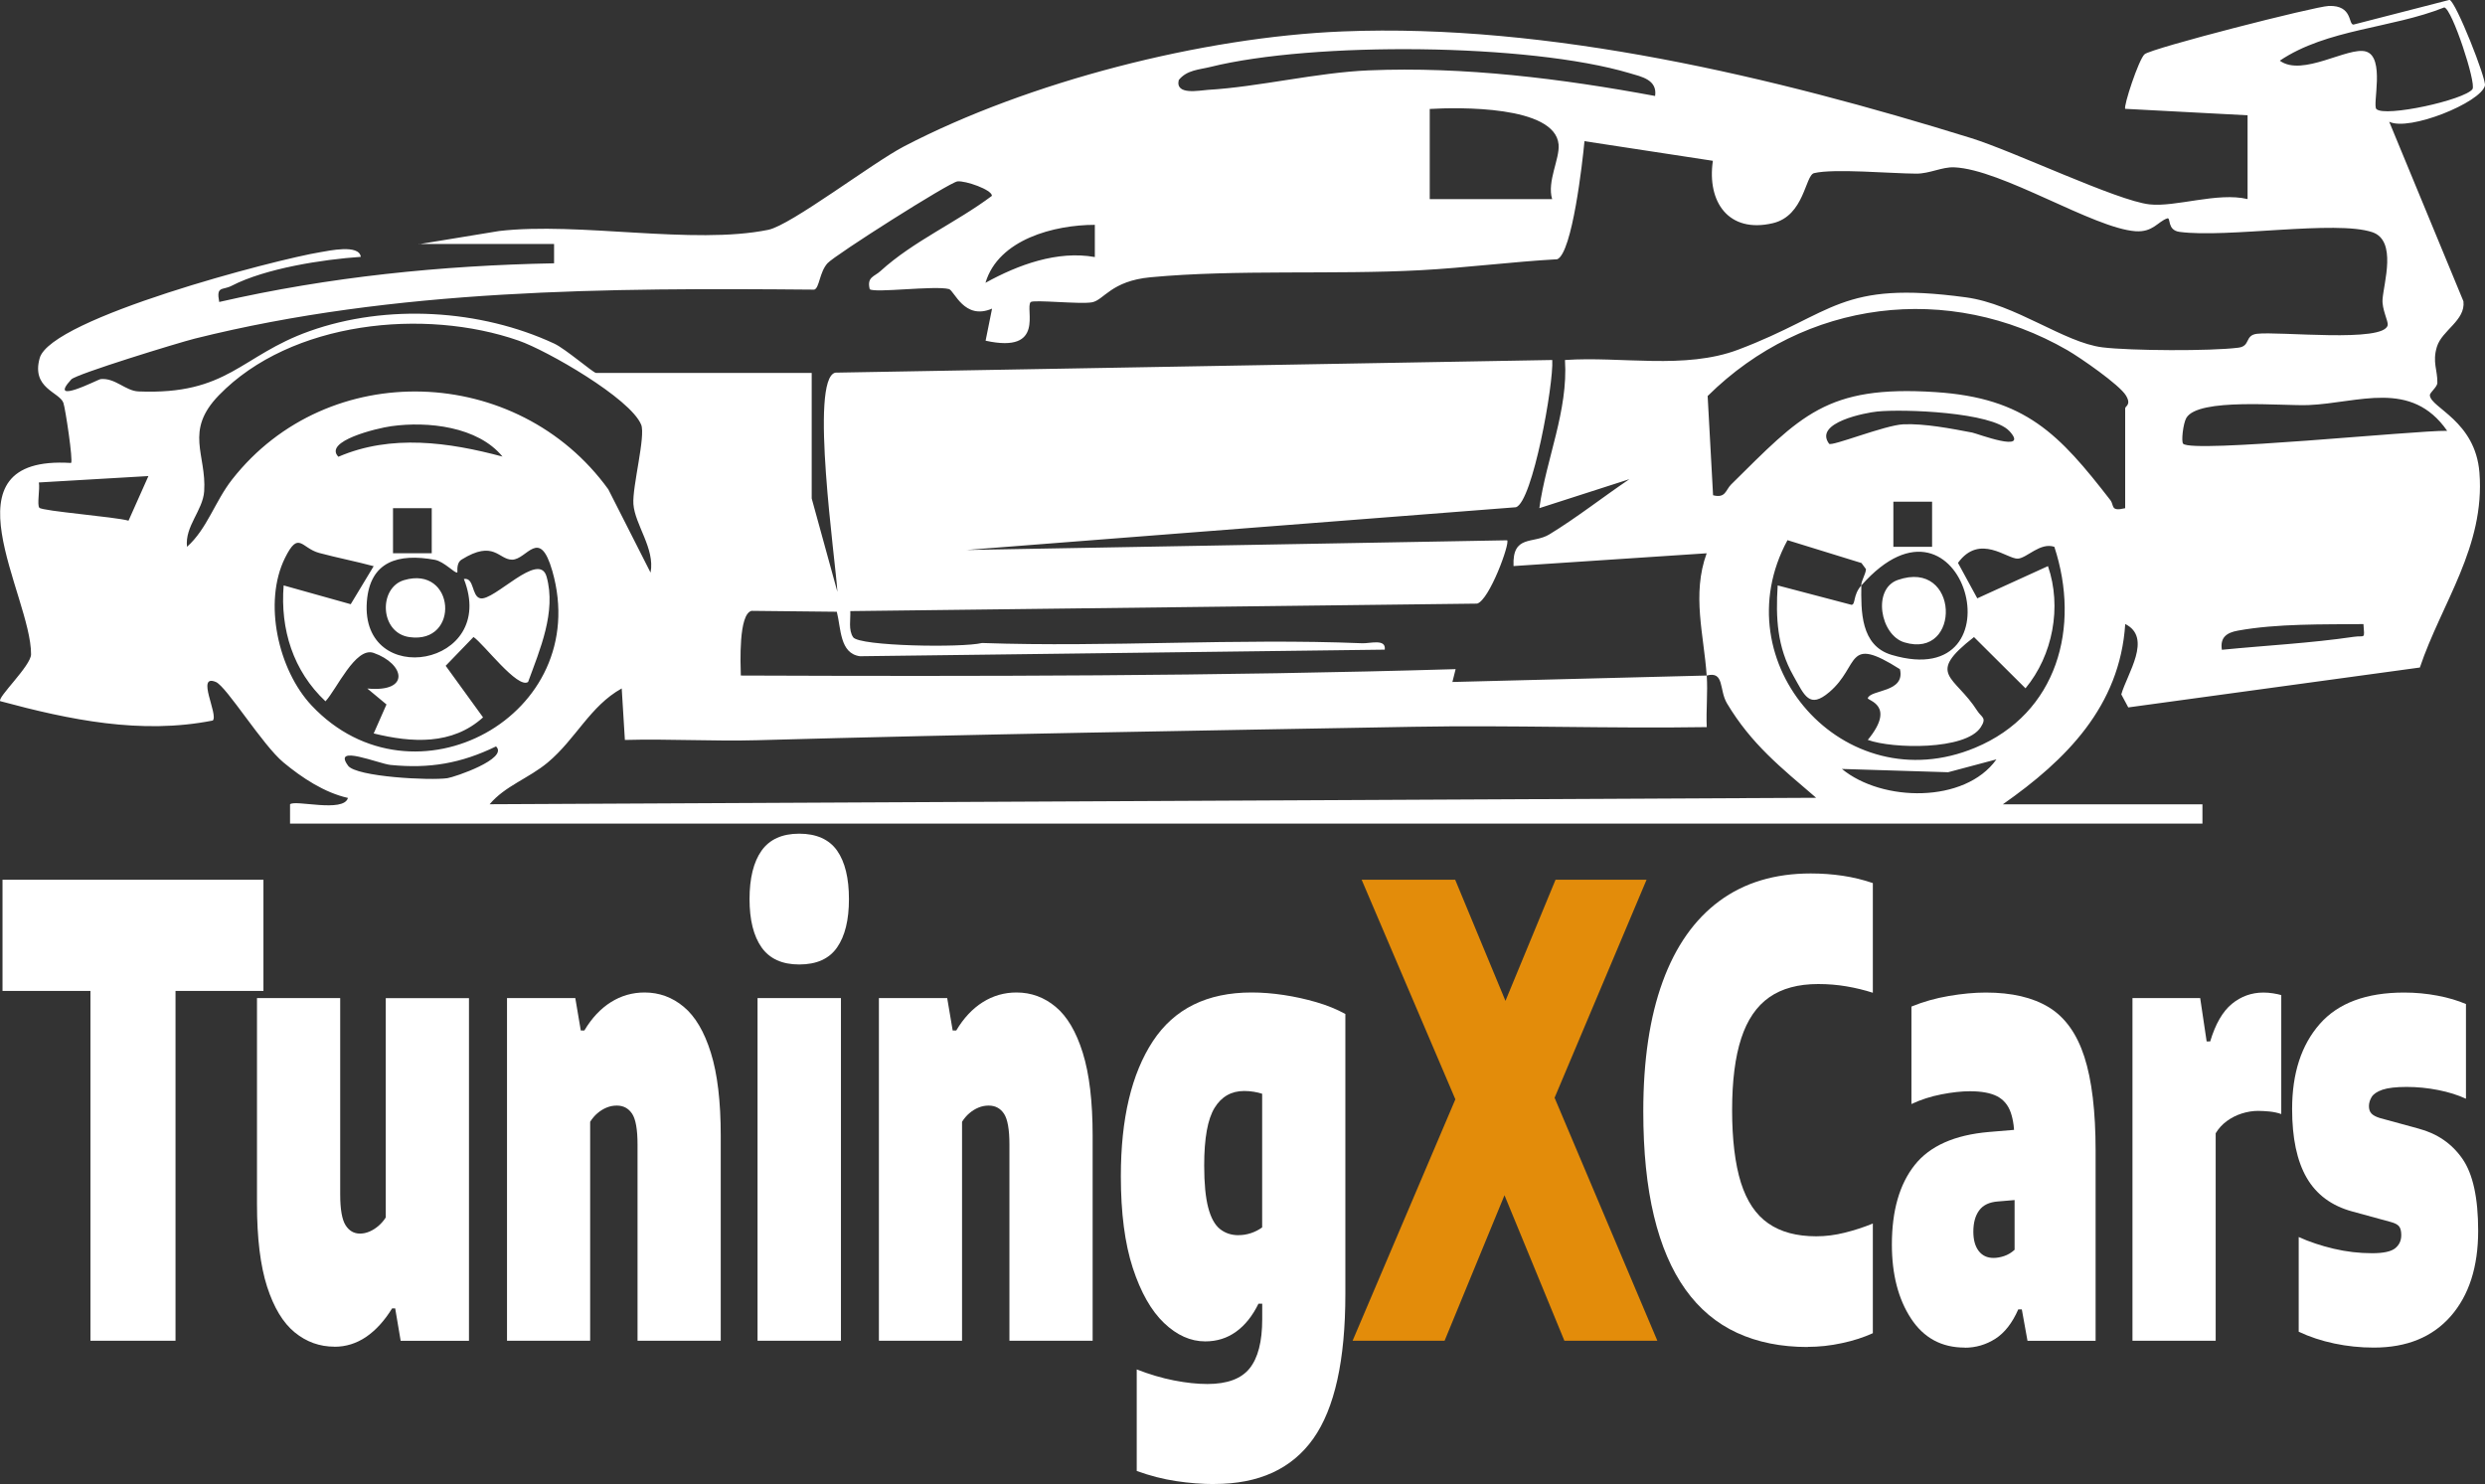 <svg xmlns="http://www.w3.org/2000/svg" version="1.1" xmlns:xlink="http://www.w3.org/1999/xlink" xmlns:svgjs="http://svgjs.dev/svgjs" width="384.95" height="229.9"><rect width="100%" height="100%" fill="#333333" stroke="none"/><svg id="SvgjsSvg1003" data-name="Livello 2" xmlns="http://www.w3.org/2000/svg" viewBox="0 0 384.95 229.9">
  <defs>
    <style>
      .cls-1 {
        fill: #fff;
      }

      .cls-2 {
        fill: #e38c0a;
      }
    </style>
  </defs>
  <g id="SvgjsG1002" data-name="Livello 1">
    <g>
      <path class="cls-1" d="M64.88,37.83l12.43-2.04c12.33-1.45,30.07,2.19,41.71-.19,3.51-.72,16.12-10.36,21-12.91,19.26-10.04,46.27-16.95,67.96-17.82,32.01-1.3,66.99,7.1,97.29,16.5,6.78,2.1,22.64,9.72,27.7,10.29,4.03.46,10.56-1.93,15.2-.82v-12.98s-18.95-1-18.95-1c-.33-.3,2.09-7.69,3-8.46,1.13-.95,26.4-7.41,28.55-7.48,3.71-.11,2.98,2.89,3.8,2.89l14.89-3.83c.99.29,5.72,12.28,5.48,13.28-.63,2.61-11.74,7.14-14.83,5.6l11.5,27.82c.34,2.97-3.33,4.48-4.11,7.04-.73,2.38.11,3.62.07,5.58-.01.69-1.19,1.49-1.16,1.95.13,1.93,7.06,3.96,7.68,11.98.89,11.47-5.87,20.2-9.23,30.18l-45.17,6.18-1.08-2.02c.9-3.19,4.86-8.78.61-10.9-.83,12.76-9.16,21.06-18.96,27.93h30.92v2.99H44.93v-2.99c.72-.76,8.32,1.36,8.97-.99-3.65-.82-7.12-3.12-9.98-5.49-3.27-2.71-8.83-11.78-10.48-12.47-3.14-1.32.44,5.08-.48,5.97-11.12,2.2-22.2-.11-32.92-3-.54-.52,4.76-5.48,4.77-7.25.06-9.11-14.2-30.92,6.2-29.65.34-.33-.89-8.48-1.19-9.31-.6-1.69-5-2.23-3.67-6.94,1.75-6.19,36.57-15.29,43.51-16.41,1.28-.21,5.98-1.26,6.23.73-5.9.4-14.77,1.78-20,4.48-1.44.75-2.43-.03-1.93,2.51,16.95-3.89,34.47-5.66,51.87-5.99v-2.99h-20.95ZM383.01,13.79c.62-.85-3.15-12.42-4.37-12.64-8.19,3.27-18.16,3.32-25.48,8.25,3.49,2.57,10.58-2.22,13.34-1.42,3.02.87.98,8.27,1.62,8.91,1.31,1.31,13.65-1.39,14.9-3.09ZM256.39,14.88c.38-2.54-2.12-3-3.93-3.54-15.64-4.66-49.1-4.9-64.92-.98-1.76.44-3.68.46-4.94,2.04-.57,2.41,3.21,1.6,4.52,1.52,7.89-.46,16.81-2.68,24.91-3.02,14.73-.62,29.96,1.29,44.37,3.97ZM240.44,30.84c-.82-2.75,1.2-6.22,1-8.46-.54-6.06-15.62-5.76-19.96-5.5v13.97h18.95ZM264.38,104.66c-.42-6.27-2.33-12.56,0-18.95l-29.92,1.98c-.2-4.92,3.03-3.38,5.54-4.9,4.25-2.59,8.28-5.77,12.41-8.56l-13.95,4.49c1.06-7.68,4.48-15.06,3.97-22.95,8.73-.6,18.55,1.52,26.83-1.6,14.93-5.63,15.68-10.76,35.27-8.11,7.7,1.04,15.21,7.02,21.18,7.75,4.34.53,16.75.6,21.04.05,1.91-.24.95-1.91,2.86-2.15,3.36-.42,19.84,1.44,20.27-1.37.09-.6-.91-2.43-.8-3.97.18-2.53,2.27-9.1-1.58-10.4-5.65-1.91-22.52.94-29.87-.05-1.98-.27-1.31-2.28-1.9-2.09-1.46.49-2.21,2.18-4.93,1.99-6.52-.47-20.68-9.59-28.08-9.9-1.87-.08-3.81.99-5.87.98-3.91-.02-12.77-.82-15.83-.08-1.4.34-1.48,6.61-6.41,7.76-6.8,1.59-10.21-3.25-9.27-9.67l-19.89-3.04c-.3,3.26-1.89,17.28-4.21,18.29-7.01.39-14.21,1.33-21.19,1.7-13.46.72-28.53-.15-41.8,1.09-6.14.57-7.24,3.54-9.08,3.88s-9.12-.45-9.51-.03c-.93.99,2.37,8.04-6.98,5.98l1-4.97c-4.33,1.86-5.84-2.81-6.68-3.03-2.21-.57-11.54.65-12.27.02-.47-1.91.7-1.92,1.67-2.81,5.08-4.63,11.79-7.54,17.26-11.65.02-.95-4.11-2.38-5.34-2.24s-18.97,11.4-20.13,12.68c-1.26,1.39-1.25,3.87-2.06,4.09-31.88-.28-64.93-.17-95.97,7.59-2.54.64-18.34,5.48-19.12,6.32-3.77,4.11,4.2-.02,4.53-.05,2.28-.23,3.84,1.82,5.88,1.91,13.91.57,15.77-5.52,26.5-9.34,11.96-4.26,26.48-3.4,37.93,1.94,1.69.79,6.05,4.53,6.44,4.53h33.42v19.45l3.98,14.46c-.25-4.67-4.38-33.01-.32-33.95l111.06-1.96c.23,3.71-3.04,21.95-5.62,22.81l-85.15,6.62,83.78-1.5c.48.43-2.74,9.26-4.65,9.81l-97.1,1.16c.06,1.28-.32,2.93.44,4.05.95,1.39,16.88,1.65,19.97.89,19.59.68,39.33-.76,58.9.04,1.21.05,3.71-.75,3.48.99l-81.3,1.02c-3.15-.43-2.92-4.34-3.58-6.89l-13.2-.14c-2.04.48-1.72,8.16-1.67,10.02,36.95.14,73.9.1,110.73-.99l-.5,1.99,39.4-1c.18,2.63-.12,5.35,0,7.99-15.12.24-30.3-.32-45.43-.05-33.72.61-67.95,1.14-101.66,2.08-6.82.19-13.69-.23-20.5-.04l-.49-7.98c-4.9,2.72-7.12,7.85-11.47,11.48-2.94,2.45-6.62,3.63-8.99,6.46l205.49-1c-5.47-4.7-10.02-8.29-13.81-14.62-1.26-2.11-.36-5.04-3.14-4.32ZM169.61,34.83c-6.25,0-14.95,2.23-16.95,8.98,5.06-2.8,11.15-5.03,16.94-3.99v-4.99ZM329.21,78.72v-15.46c0-.37,1-.52.12-1.99-.98-1.65-7.08-5.87-9.07-7.02-18.44-10.62-40.68-7.81-55.73,7.1l.84,15.37c1.96.51,1.93-.81,2.8-1.67,10.78-10.64,14.7-15.41,31.64-14.31,13.96.9,19.18,6.51,27.1,16.73.64.83-.03,1.81,2.28,1.26ZM100.78,88.69c.71-3.7-2.43-7.41-2.66-10.6-.19-2.69,1.93-10.57,1.2-12.31-1.69-4.08-14.57-11.48-18.97-13.01-14.57-5.09-35.28-3.04-46.44,8.46-5.4,5.56-1.9,9.18-2.28,14.87-.2,2.98-3.02,5.43-2.66,8.61,3.14-2.81,4.31-7.02,7-10.45,14.83-18.91,44.22-17.86,58.26,1.54l6.54,12.89ZM379.09,66.74c-5.59-8.02-13.72-4.31-21.46-3.99-4.01.17-17.11-1.18-18.95,2-.5.87-.81,3.67-.49,3.99,1.42,1.48,35.98-2.08,40.9-2ZM311.26,66.77c-2.7-2.93-16.35-3.43-20.45-3.02-1.73.17-9.9,1.7-7.47,4.99.35.48,8.63-2.88,11.51-3.01,3.27-.14,7.4.66,10.66,1.28.71.13,9.02,3.31,5.75-.25ZM77.84,70.73c-3.82-4.67-11.59-5.49-17.2-4.71-2.25.31-10.58,2.32-8.22,4.74,8.18-3.53,17.13-2.25,25.42-.03ZM22.98,73.75l-16.96.99c.19,1.03-.32,3.48.08,3.92.47.52,11.77,1.41,13.81,2l3.08-6.91ZM299.3,77.72h-6v6.99h6v-6.99ZM66.88,78.72h-6v6.99h6v-6.99ZM57.89,87.71c-2.78-.75-5.65-1.3-8.44-2.05s-3.17-3.53-5.3.77c-3.41,6.88-1.05,17.36,4.12,22.86,15.77,16.77,43.7,1.55,37.29-20.84-1.98-6.9-3.93-1.75-6.23-1.75-2.11,0-2.81-3.12-7.81-.02-.92.57-.59,1.94-.68,2-.33.22-2.02-1.69-3.49-1.96-5.62-1.03-10.04.21-10.52,6.47-1.04,13.66,20.4,10.13,15.03-3.5,1.64-.27,1.17,2.66,2.52,2.99,2.11.53,9.14-7.45,10.29-3.35,1.53,5.44-1.05,11.35-2.86,16.31-1.6,1.16-6.89-5.92-8.46-6.96l-4.31,4.46,5.79,7.99c-4.78,4.33-11.05,3.94-16.94,2.49l1.98-4.49-2.97-2.47c6.76.64,5.79-3.84.97-5.52-2.81-.98-5.73,5.67-7.45,7.5-5.01-4.71-7.02-11.13-6.48-17.95l10.39,2.91,3.56-5.9ZM288.32,90.69c0-.73.68-1.69.74-2.52l-.7-.95-11.46-3.54c-10.28,18.95,8.74,40.63,29.08,32.15,12.76-5.32,16.34-18.69,12.26-31.12-2.18-.74-4.24,1.73-5.64,1.83-1.64.12-5.92-3.98-9.29.66l2.99,5.49,10.95-4.99c2.18,6.33.75,13.82-3.48,18.93l-7.98-7.94c-7.57,5.9-3.01,5.9.52,11.44.65,1.02,1.51,1.02.52,2.54-2.33,3.57-13.66,3.35-17.49,1.95,4.46-5.42-.13-6.09,0-6.47.48-1.36,5.84-.84,4.98-4.48-8.49-5.39-6.15-.54-10.92,3.53-3.13,2.67-3.85.56-5.58-2.5-2.53-4.46-2.76-9-2.44-14.01l11.45,3.01c.65-.09.18-1.51,1.51-3.01-.05,3.93-.14,9.33,4.69,10.76,20.46,6.08,11.22-28.76-4.69-10.76ZM366.12,96.68c-6.17.06-13.38-.09-19.43,1.01-1.73.31-2.81,1.03-2.5,2.97,6.77-.67,13.71-1.02,20.44-2.01,1.74-.26,1.68.52,1.49-1.97ZM53.91,118.61c1.28,1.75,12.79,2.33,15.4,1.94,1.1-.16,9.53-3.02,7.53-4.92-5.42,2.63-10.3,3.47-16.34,2.87-1.83-.18-9.05-3.25-6.59.1ZM309.26,117.64l-7.48,1.99-16.45-.51c6.21,5.12,19.03,5.38,23.93-1.47Z"></path>
      <path class="cls-1" d="M293.97,89.85c9.59-3.36,9.93,12.35,1.03,9.66-3.74-1.13-4.98-8.27-1.03-9.66Z"></path>
      <path class="cls-1" d="M62.59,89.87c7.93-2.34,8.75,9.93.85,8.83-4.63-.64-4.84-7.65-.85-8.83Z"></path>
    </g>
    <g>
      <path class="cls-1" d="M14.01,207.7v-54.19H.39v-17.23h40.42v17.23h-13.62v54.19h-13.19Z"></path>
      <path class="cls-1" d="M51.82,208.62c-2.3,0-4.36-.74-6.17-2.22-1.81-1.48-3.23-3.84-4.28-7.09-1.04-3.25-1.56-7.51-1.56-12.79v-31.9h12.89v30.4c0,2.32.28,3.91.83,4.78s1.3,1.3,2.23,1.3c.49,0,.98-.1,1.47-.31.5-.21.96-.51,1.41-.89.44-.39.82-.82,1.12-1.3v-33.97h12.89v53.08h-10.58l-.85-5.02h-.48c-1.19,1.93-2.54,3.4-4.03,4.42-1.5,1.01-3.12,1.52-4.88,1.52Z"></path>
      <path class="cls-1" d="M78.54,207.7v-53.08h10.58l.85,5.02h.55c1.15-1.93,2.52-3.39,4.11-4.39,1.59-1,3.33-1.5,5.23-1.5,2.26,0,4.29.74,6.06,2.22,1.78,1.48,3.18,3.85,4.2,7.12,1.02,3.27,1.53,7.55,1.53,12.86v31.75h-12.89v-30.4c0-2.32-.28-3.9-.83-4.75-.56-.85-1.35-1.28-2.38-1.28-.55,0-1.07.1-1.58.31-.51.21-.98.5-1.41.87-.44.37-.81.81-1.14,1.33v33.92h-12.89Z"></path>
      <path class="cls-1" d="M123.81,149.41c-2.65,0-4.59-.88-5.84-2.65-1.24-1.77-1.86-4.26-1.86-7.48s.62-5.75,1.86-7.5c1.24-1.75,3.19-2.63,5.84-2.63s4.64.88,5.87,2.63c1.22,1.75,1.83,4.25,1.83,7.5s-.61,5.71-1.83,7.48c-1.22,1.77-3.18,2.65-5.87,2.65ZM117.35,207.7v-53.08h12.92v53.08h-12.92Z"></path>
      <path class="cls-1" d="M136.15,207.7v-53.08h10.58l.85,5.02h.55c1.15-1.93,2.52-3.39,4.11-4.39,1.59-1,3.33-1.5,5.23-1.5,2.26,0,4.29.74,6.06,2.22,1.78,1.48,3.18,3.85,4.2,7.12,1.02,3.27,1.53,7.55,1.53,12.86v31.75h-12.89v-30.4c0-2.32-.28-3.9-.83-4.75-.56-.85-1.35-1.28-2.38-1.28-.55,0-1.07.1-1.58.31-.51.21-.98.5-1.41.87-.44.37-.81.81-1.14,1.33v33.92h-12.89Z"></path>
      <path class="cls-1" d="M188.12,229.9c-1.92,0-3.9-.15-5.94-.46-2.04-.31-4.07-.83-6.09-1.57v-15.73c1.96.77,3.89,1.34,5.78,1.71,1.89.37,3.61.55,5.17.55,3.05,0,5.23-.8,6.53-2.41,1.3-1.61,1.96-4.15,1.96-7.62v-2.41h-.58c-.93,1.9-2.09,3.35-3.47,4.34-1.38,1-2.98,1.5-4.78,1.5-2.26,0-4.39-.95-6.38-2.85-1.99-1.9-3.6-4.74-4.84-8.52-1.23-3.78-1.85-8.52-1.85-14.21,0-8.91,1.65-15.88,4.96-20.92,3.31-5.03,8.4-7.55,15.3-7.55,1.6,0,3.25.13,4.97.39,1.72.26,3.4.63,5.05,1.11,1.65.48,3.15,1.09,4.5,1.83v43.38c0,10.26-1.66,17.73-4.97,22.41-3.32,4.68-8.42,7.02-15.31,7.02ZM191.88,191.34c.63,0,1.26-.1,1.9-.31.64-.21,1.22-.51,1.74-.89v-20.7c-.38-.13-.81-.23-1.29-.31-.48-.08-.98-.12-1.5-.12-1.98,0-3.51.87-4.58,2.61-1.07,1.74-1.61,4.71-1.61,8.93,0,2.77.21,4.94.62,6.51.41,1.58,1.02,2.69,1.82,3.33.8.64,1.76.96,2.9.96Z"></path>
      <path class="cls-2" d="M209.53,207.7l15.92-37.4,7.76-15.25,7.76-18.77h14.1l-14.25,33.78-7.76,15.1-9.28,22.54h-14.25ZM242.34,207.7l-9.28-22.54-7.61-14.86-14.52-34.02h14.49l7.79,18.77,7.61,15.01,15.92,37.64h-14.4Z"></path>
      <path class="cls-1" d="M280.03,208.67c-4.12,0-7.77-.73-10.95-2.2-3.17-1.46-5.84-3.7-7.99-6.71-2.15-3.01-3.78-6.8-4.88-11.39-1.1-4.58-1.65-9.98-1.65-16.19,0-7.91,1-14.61,3-20.1,2-5.48,4.93-9.65,8.79-12.5,3.86-2.85,8.58-4.27,14.16-4.27,1.7,0,3.35.12,4.96.36,1.61.24,3.16.62,4.65,1.13v16.99c-1.31-.42-2.67-.75-4.08-.99-1.41-.24-2.87-.36-4.38-.36-3.09,0-5.62.68-7.58,2.05-1.96,1.37-3.41,3.49-4.35,6.37-.94,2.88-1.41,6.59-1.41,11.12s.46,8.34,1.36,11.22c.91,2.88,2.32,4.99,4.25,6.32,1.92,1.34,4.4,2,7.43,2,1.46,0,2.93-.19,4.41-.56,1.49-.37,2.94-.84,4.35-1.42v16.99c-1.4.64-2.99,1.16-4.78,1.54-1.79.39-3.56.58-5.32.58Z"></path>
      <path class="cls-1" d="M304.35,208.76c-3.58,0-6.35-1.5-8.32-4.51-1.97-3.01-2.96-6.83-2.96-11.46,0-5.24,1.18-9.34,3.53-12.31,2.35-2.96,6.18-4.66,11.48-5.12l5.73-.48,1.46,10.76-5.76.48c-1.33.1-2.3.55-2.91,1.38-.61.82-.91,1.92-.91,3.31,0,1.25.27,2.24.82,2.97.55.72,1.31,1.09,2.3,1.09.53,0,1.08-.1,1.65-.29s1.12-.51,1.62-.97v-16.74c0-1.9-.2-3.42-.61-4.56-.4-1.14-1.11-1.97-2.11-2.49-1-.51-2.4-.77-4.2-.77-1.29,0-2.76.16-4.41.48-1.65.32-3.2.82-4.65,1.5v-15.1c1.8-.74,3.73-1.29,5.79-1.64s3.97-.53,5.73-.53c4.02,0,7.28.76,9.78,2.29,2.5,1.53,4.33,4.09,5.49,7.67,1.16,3.59,1.74,8.44,1.74,14.55v29.44h-10.55l-.88-4.87h-.55c-.93,2.12-2.12,3.64-3.56,4.56-1.45.92-3.03,1.38-4.75,1.38Z"></path>
      <path class="cls-1" d="M330.34,207.7v-53.08h10.49l1,6.71h.55c.81-2.7,1.93-4.64,3.35-5.81,1.42-1.17,3.06-1.76,4.9-1.76.49,0,.98.04,1.49.12.5.08.93.17,1.27.27v18.43c-.55-.19-1.14-.32-1.79-.39-.65-.06-1.24-.1-1.79-.1-.85,0-1.7.14-2.55.41-.85.27-1.62.67-2.32,1.18-.7.52-1.27,1.14-1.71,1.88v32.14h-12.89Z"></path>
      <path class="cls-1" d="M367.7,208.76c-2.06,0-4.09-.21-6.08-.63-1.99-.42-3.84-1.03-5.53-1.83v-14.67c1.62.74,3.42,1.34,5.4,1.81,1.98.47,3.97.7,5.97.7,1.76,0,2.95-.26,3.58-.77.63-.51.94-1.19.94-2.03,0-.61-.11-1.06-.33-1.35-.22-.29-.65-.51-1.27-.68l-6-1.64c-3.19-.87-5.54-2.61-7.05-5.21-1.51-2.61-2.26-6.16-2.26-10.66,0-5.53,1.43-9.92,4.28-13.17,2.85-3.25,7.21-4.87,13.07-4.87,1.76,0,3.48.16,5.17.48,1.69.32,3.16.76,4.41,1.3v14.67c-1.25-.58-2.69-1.03-4.31-1.35-1.62-.32-3.24-.48-4.88-.48s-2.91.15-3.74.43c-.84.29-1.4.67-1.68,1.13-.28.47-.42.94-.42,1.42s.13.86.38,1.13c.25.27.68.51,1.29.7l6,1.64c2.91.77,5.18,2.33,6.81,4.68,1.63,2.35,2.44,6.06,2.44,11.15,0,5.6-1.42,10.01-4.26,13.25-2.84,3.23-6.81,4.85-11.9,4.85Z"></path>
    </g>
  </g>
</svg><style>@media (prefers-color-scheme: light) { :root { filter: none; } }
@media (prefers-color-scheme: dark) { :root { filter: none; } }
</style></svg>